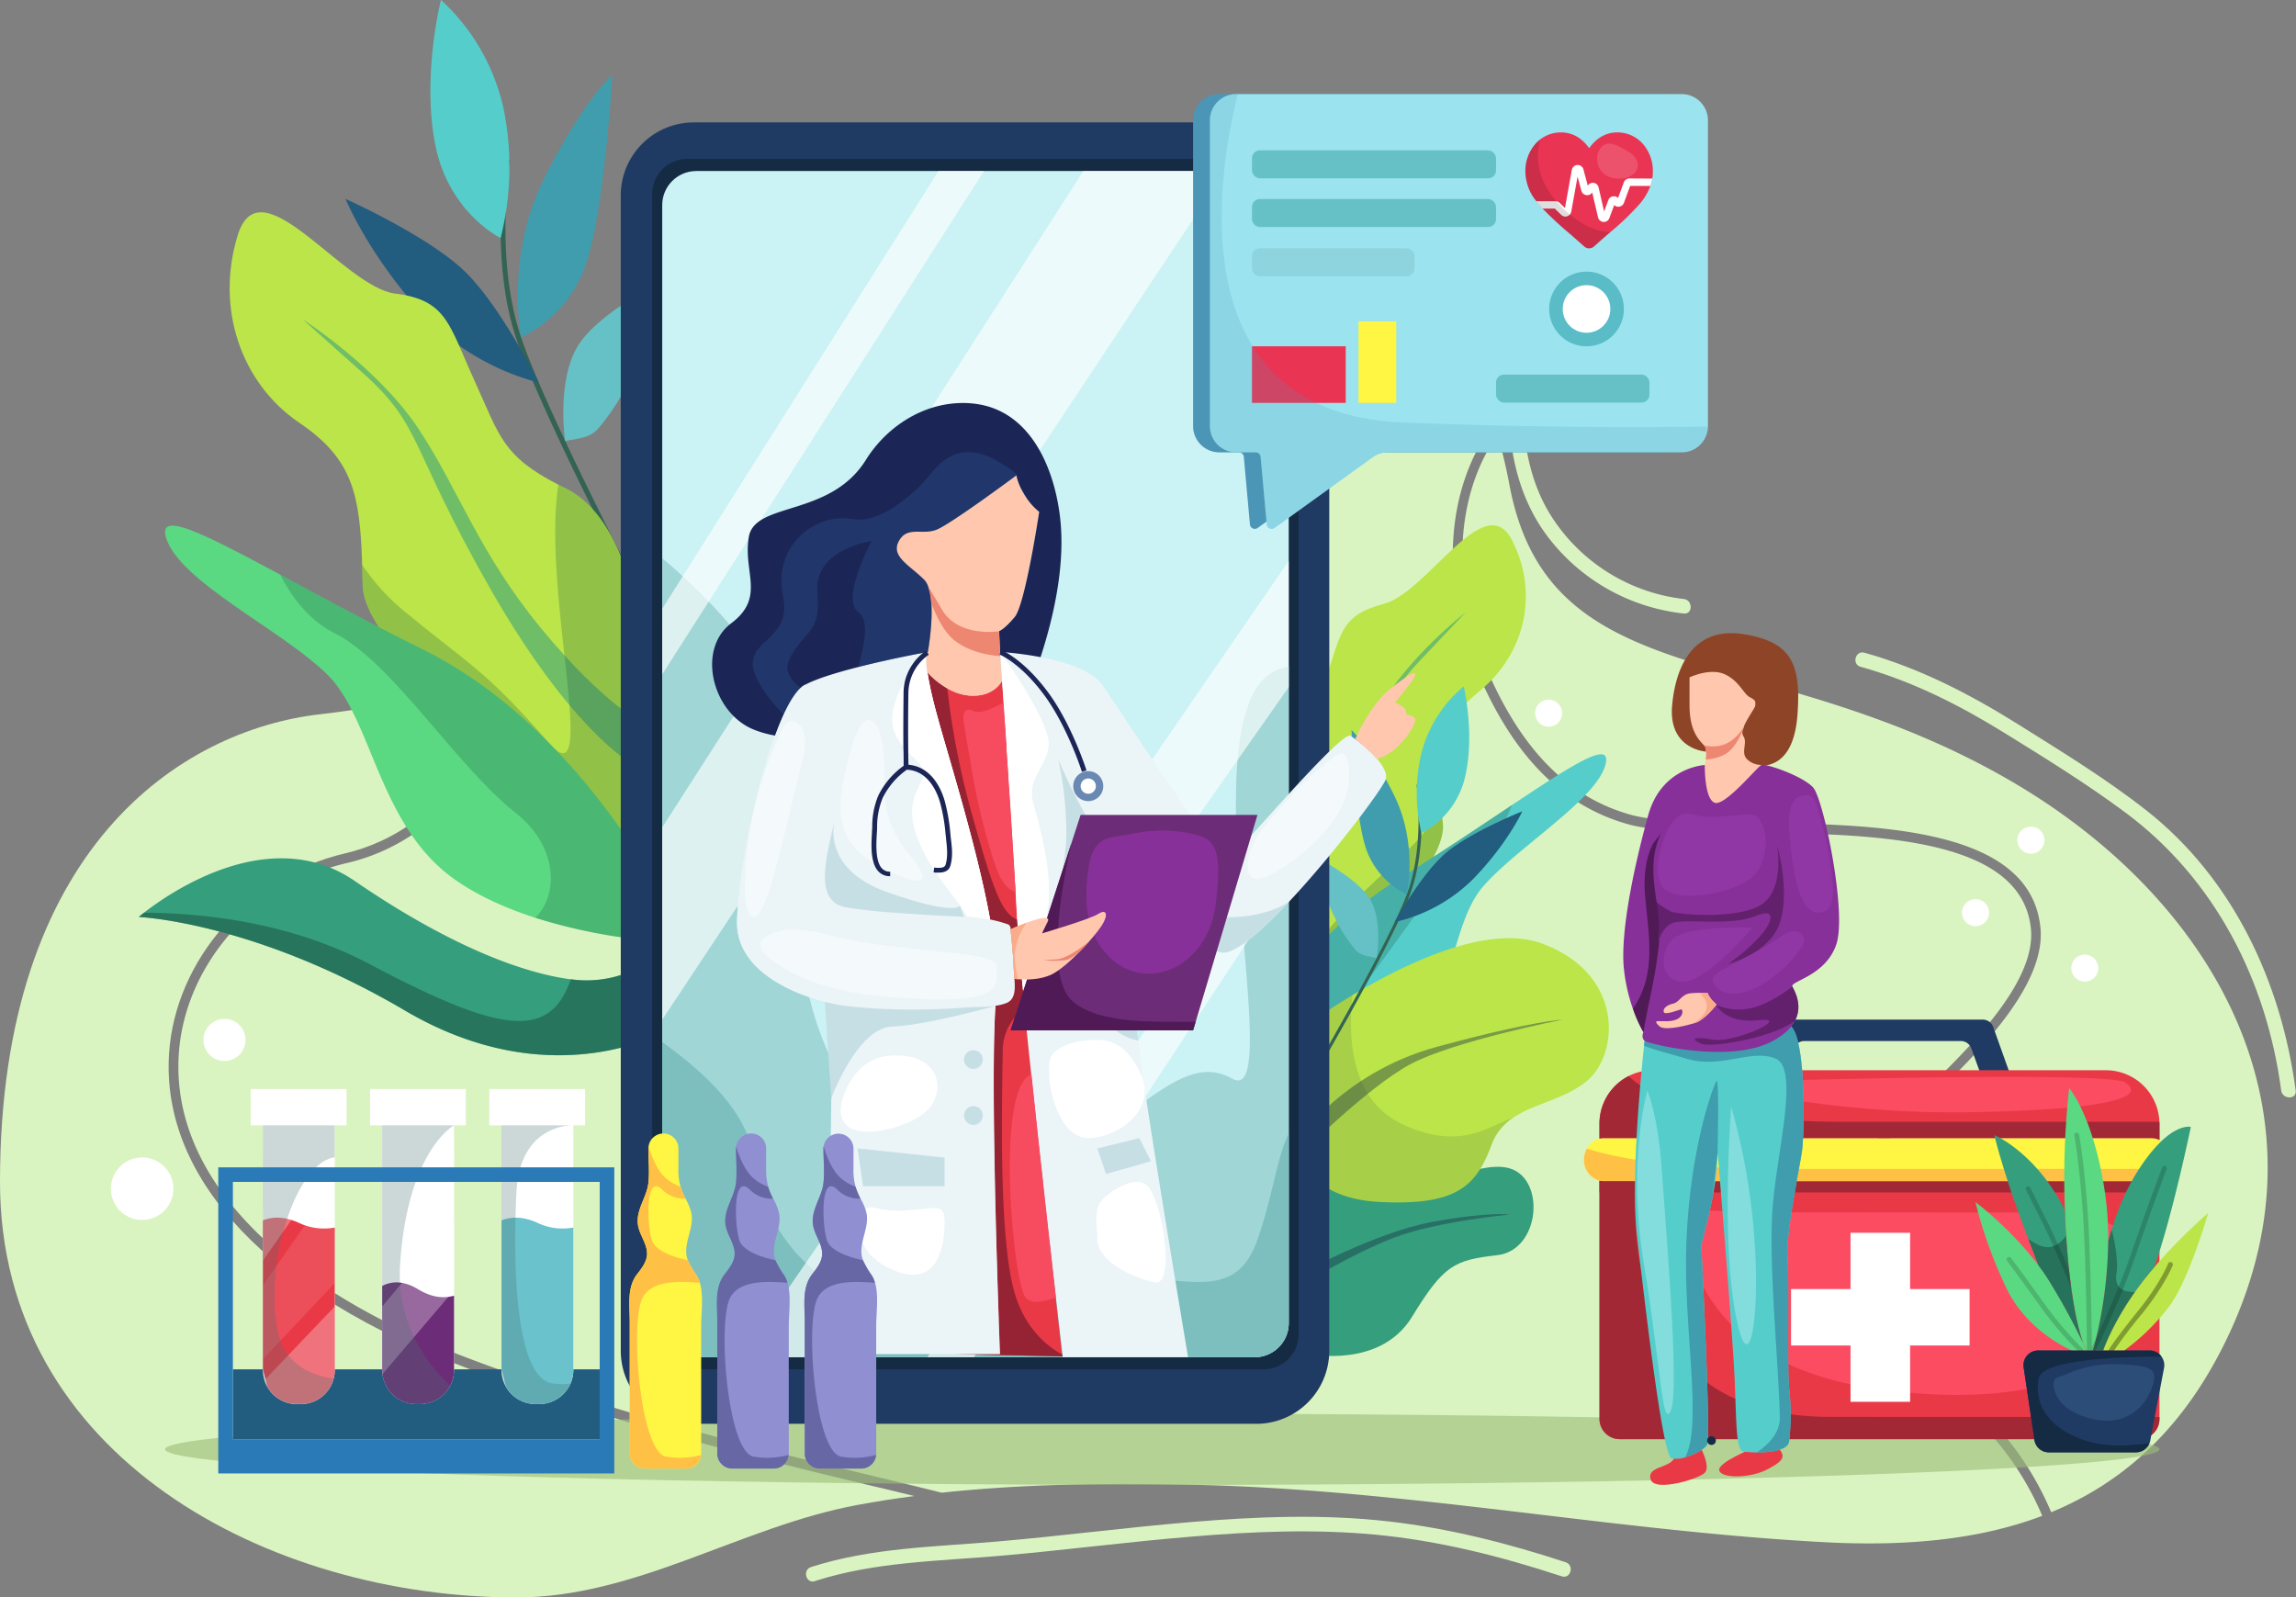 <?xml version="1.0"?>
<svg xmlns="http://www.w3.org/2000/svg" id="Layer_1" data-name="Layer 1" viewBox="0 0 792.59 551.48" width="792.59" height="551.48" x="0" y="0"><rect x="0" y="0" width="792.59" height="551.48" fill="#808080" stroke="none"/><defs><style>.cls-1{fill:#daf4c1;}.cls-2{fill:#9cbc79;opacity:0.62;}.cls-3{fill:#bbe548;}.cls-4,.cls-7{fill:#359e7d;}.cls-4{opacity:0.56;}.cls-15,.cls-5{fill:#1e5945;}.cls-5{opacity:0.26;}.cls-6{fill:#55cecb;}.cls-23,.cls-8,.cls-9{fill:#152b44;}.cls-8{opacity:0.4;}.cls-9{opacity:0.12;}.cls-10{fill:#336353;}.cls-11{fill:#409dad;}.cls-12{fill:#225c7f;}.cls-13{fill:#66c1c6;}.cls-14{fill:#5bd882;}.cls-15{opacity:0.58;}.cls-16{fill:#ea3946;}.cls-17{fill:#a32836;}.cls-18{fill:#203b63;}.cls-19{fill:#fff543;}.cls-20{fill:#fc4c62;}.cls-21,.cls-35,.cls-43,.cls-44,.cls-62{fill:#fff;}.cls-22{fill:#ffc145;}.cls-24{fill:#cbf2f4;}.cls-25{fill:#a1d6d6;}.cls-26{fill:#7cbfbe;}.cls-27,.cls-49{opacity:0.65;}.cls-28{fill:#ebf4f7;}.cls-29{fill:#c6dfe5;}.cls-30{fill:#962333;}.cls-31{fill:#ffc7ae;}.cls-32{fill:#1b2656;}.cls-33,.cls-34{fill:#2e5793;}.cls-33{opacity:0.68;}.cls-34{opacity:0.36;}.cls-35{opacity:0.46;}.cls-36{fill:#6c2c77;}.cls-37,.cls-49{fill:#501a57;}.cls-38{fill:#873099;}.cls-39{fill:#f9ac8a;}.cls-40{fill:#ed8772;}.cls-41{fill:#f74b60;}.cls-42{fill:#69c2cc;}.cls-43{opacity:0.29;}.cls-44{opacity:0.11;}.cls-45,.cls-55{opacity:0.28;}.cls-46{fill:#497070;}.cls-47{fill:#297ab7;}.cls-48{fill:#8e4426;}.cls-50{fill:#9037a5;}.cls-51{opacity:0.33;}.cls-52{fill:#defcff;}.cls-53{opacity:0.32;}.cls-54{opacity:0.49;}.cls-56{fill:#2b4d77;}.cls-57,.cls-64{fill:#4b96b7;}.cls-58{fill:#9ae3ef;}.cls-59{fill:#ea3453;}.cls-60{fill:#81c5cc;opacity:0.48;}.cls-61{opacity:0.13;}.cls-62{opacity:0.15;}.cls-63{fill:#59bcc6;}.cls-64{opacity:0.18;}.cls-65{fill:#8f8fd1;}.cls-66{fill:#6767a5;}</style></defs><title>New</title><path class="cls-1" d="M327.43,167.47c-31.6,7.36-56,35.12-58,66-2.73,41.83,34.12,80.25,101.1,105.39,51,19.15,98.66,30.62,137,39.83,8.82,2.12,17.24,4.14,25.23,6.15,29.1-3.14,58.6-3.35,87.75-2.71,72.92,1.62,144.43,15.94,217.08,19.8,27.59,1.46,53-.71,75.11-9.11a102.76,102.76,0,0,0-11.31-20.1c-6.56-9.12-15.19-17.22-23.54-25-11.06-10.38-22.49-21.1-29.47-34.5-9.69-18.58-5.55-37.38,12.3-55.88,2.41-2.49,5.4-5.36,8.87-8.69,16.38-15.7,41.13-39.44,39.24-58.48-3.2-32.11-55.51-32.72-97.55-33.21-17.41-.21-32.46-.38-41.38-2.86-22.5-6.24-39.46-23.23-51.82-51.94-13.64-31.64-11.17-64.72,5.46-86.57-18-57.2-56.87-78.6-56.87-78.6S496.85-28.52,449.72,33.62c-20.22,26.66-38.4,44.6-56.37,56.85C384.4,120.46,365.68,158.56,327.43,167.47Z" transform="translate(-207.71 130.48)"/><path class="cls-1" d="M506.7,382c-38.38-9.24-86.15-20.73-137.35-40-68.47-25.7-106.11-65.35-103.28-108.76,2.11-32.33,27.59-61.39,60.6-69.07,35.16-8.2,53.22-42.35,62.32-70.86-22.44,14.19-44.79,19.84-70.63,22.77-48.18,5.47-110.65,46.2-110.65,161.43C207.71,372.66,300.84,421,386,421c41.44,0,77.62-24.51,117.68-31.93,6.51-1.21,13.06-2.22,19.63-3.08Q515.25,384,506.7,382Z" transform="translate(-207.71 130.48)"/><path class="cls-1" d="M900.36,138.27C815.92,90,742.5,110.17,728.77,36.88c-1.14-6.09-2.53-11.82-4.11-17.28-14.57,20.89-16.32,51.66-3.59,81.21,11.94,27.71,28.18,44.08,49.64,50,8.5,2.36,23.34,2.53,40.52,2.73,43.38.51,97.35,1.15,100.85,36.25,2.06,20.67-23.4,45.08-40.26,61.24-3.44,3.3-6.41,6.15-8.77,8.6-17,17.58-20.81,34.59-11.74,52,6.72,12.89,17.94,23.42,28.79,33.59,8.46,7.94,17.22,16.15,24,25.54a106.07,106.07,0,0,1,11.7,20.82c24.21-10,44.4-27.73,59.15-56.9C1015.38,254.75,972.32,179.43,900.36,138.27Z" transform="translate(-207.71 130.48)"/><path class="cls-1" d="M729.38-11.56c-2.13,22.82-1.87,46.92,12.41,66.08a68.1,68.1,0,0,0,47.14,26.79c3.22.37,3.19-4.68,0-5A62.79,62.79,0,0,1,743.4,48c-11.36-17.73-10.86-39.38-9-59.56.31-3.23-4.74-3.21-5,0Z" transform="translate(-207.71 130.48)"/><path class="cls-1" d="M850,99.71c17.68,4.94,33.85,13.06,49.41,22.68,14.21,8.78,28.6,17.68,42,27.64,30.94,23,48.75,58.08,53.78,95.95.42,3.17,5.46,3.21,5,0-4.95-37.29-21.58-73.08-51.5-96.66-14-11-29.33-20.35-44.37-29.78-16.69-10.45-34-19.37-53-24.69-3.13-.88-4.46,4-1.34,4.86Z" transform="translate(-207.71 130.48)"/><ellipse class="cls-2" cx="401.22" cy="500.34" rx="344.24" ry="12.29"/><path class="cls-3" d="M630.92,240.71s77.54-64.67,74.87-87c-.22-1.92-.44-3.76-.63-5.52-2-18.67-1.15-28.31,13.27-40.06C734.2,95.23,739.07,74.34,729.66,56S700.46,74.08,685.38,78s-14.66,10.36-20.21,26.43c-5.33,15.44-5.33,20.85-20.87,30.8l-2,1.24c-17.53,10.76-16.64,41.35-16.64,41.35Z" transform="translate(-207.71 130.48)"/><path class="cls-4" d="M633.37,211.56s16.49-11.21,35.13-52.25,13.67-45.14,29.4-61.76l15.73-16.63s-20.22,15.73-30,33.49-13.18,35.26-29,58.13-27,29.64-27,29.64Z" transform="translate(-207.71 130.48)"/><path class="cls-5" d="M630.92,240.71s77.54-64.67,74.87-87c-.22-1.92-.44-3.76-.63-5.52a59.73,59.73,0,0,1-10.85,14.16c-17.16,16.83-21.52,18.63-37.61,40.6-13,17.84-3.47-40.56-12.4-67.72l-2,1.24c-17.53,10.76-16.64,41.35-16.64,41.35Z" transform="translate(-207.71 130.48)"/><path class="cls-6" d="M627,252.79l6.59,6.66a179.66,179.66,0,0,0,33.66-10.94c8-3.57,16-8.07,22.53-13.62,20.37-17.41,18.12-45.66,29.87-59.28s39.68-30.3,42.36-42.47c1.78-8.06-10.68-.14-32.26,14.23-11,7.33-24.35,16.32-39.4,25.72C645.75,200.94,627,252.79,627,252.79Z" transform="translate(-207.71 130.48)"/><path class="cls-5" d="M627,252.79l6.59,6.66a179.66,179.66,0,0,0,33.66-10.94c-8.25-5.51-8.87-18.3,1.71-28.26C685,205.08,700,175,715.82,165.1c7.25-4.54,11.47-11.52,13.9-17.73-11,7.33-24.35,16.32-39.4,25.72C645.75,200.94,627,252.79,627,252.79Z" transform="translate(-207.71 130.48)"/><path class="cls-7" d="M660.08,337s24.15,5,35.08-12.89,14.56-19.57,29.41-21.27,16.81-26.35,4.2-30-34.91,13.73-48.55,0-27.64,10.8-27.64,10.8Z" transform="translate(-207.71 130.48)"/><path class="cls-3" d="M755.67,242.56c-7.67,6.51-18.22,7.77-25.67,12.88a18.84,18.84,0,0,0-7.4,9.29c-5.31,14.29-12,21-38.34,19.75s-31.68-18.35-31.68-32.91,7.51-29,7.51-29,5.77-4.25,14.53-9.5C692,202.63,721,188.27,740,195.26,768.51,205.77,766.59,233.29,755.67,242.56Z" transform="translate(-207.71 130.48)"/><path class="cls-8" d="M656,309.55s26.28-14.56,46.17-18.2,26.61-2.52,26.61-2.52-24.93,2.33-39.64,7.89-32.38,16.56-32.38,16.56Z" transform="translate(-207.71 130.48)"/><path class="cls-8" d="M654.41,264.73s15.81-24.68,49.15-33.77S747,221.54,747,221.54s-37.93,7.48-52.72,15.53S656,268.62,656,268.62Z" transform="translate(-207.71 130.48)"/><path class="cls-9" d="M730,255.44a18.84,18.84,0,0,0-7.4,9.29c-5.31,14.29-12,21-38.34,19.75s-31.68-18.35-31.68-32.91,7.51-29,7.51-29,5.77-4.25,14.53-9.5c-1.85,16.66.1,36.91,17.76,44.85C712.27,266.82,721.58,258.21,730,255.44Z" transform="translate(-207.71 130.48)"/><path class="cls-10" d="M432.89,84.63a.83.83,0,0,1-.74-.45c-.39-.72-38.46-72.78-46.8-99.53S382-74.65,382-75a.85.85,0,0,1,1-.7.85.85,0,0,1,.7,1c-.05.32-5,32.38,3.3,58.86s46.29,98.52,46.67,99.25a.83.83,0,0,1-.35,1.13A.78.78,0,0,1,432.89,84.63Z" transform="translate(-207.71 130.48)"/><path class="cls-6" d="M380.53-48.32a100.56,100.56,0,0,0,.93-45,71.94,71.94,0,0,0-21.53-37.19s-6.62,26.06-2,49.8S380.53-48.32,380.53-48.32Z" transform="translate(-207.71 130.48)"/><path class="cls-11" d="M387.56-14s-5.46-28,8-54.91,23.53-35.71,23.53-35.71-2.94,51-10.08,67.93A43.42,43.42,0,0,1,387.56-14Z" transform="translate(-207.71 130.48)"/><path class="cls-12" d="M393.65,1.59A85.05,85.05,0,0,1,352-23.81c-17.85-20.31-25-38-25-38S355.62-49,368.23-36.7,393.65,1.59,393.65,1.59Z" transform="translate(-207.71 130.48)"/><path class="cls-13" d="M402.77,21.78s-3-20.52,4.34-32.71,32.27-24.16,32.27-24.16c-6.46,17.7-12.67,38-25.1,52.47C411.26,20.91,407,20.88,402.77,21.78Z" transform="translate(-207.71 130.48)"/><path class="cls-10" d="M662.48,238.74a.52.52,0,0,0,.48-.27c.26-.44,26-44.53,31.8-61s3.11-36.73,3.08-36.93a.54.54,0,0,0-.61-.45.53.53,0,0,0-.47.59c0,.2,2.71,20.16-3,36.46S662.27,237.52,662,238a.52.52,0,0,0,.21.71A.48.48,0,0,0,662.48,238.74Z" transform="translate(-207.71 130.48)"/><path class="cls-6" d="M698.38,157.11a60,60,0,0,1,.08-27.91A44.5,44.5,0,0,1,713,106.47s3.89,16.27.54,30.92A28.94,28.94,0,0,1,698.38,157.11Z" transform="translate(-207.71 130.48)"/><path class="cls-11" d="M693.32,178.28s4-17.29-4.34-34.18-14.7-22.53-14.7-22.53,1.13,31.67,5.5,42.29A27.66,27.66,0,0,0,693.32,178.28Z" transform="translate(-207.71 130.48)"/><path class="cls-12" d="M689.13,187.85a55.78,55.78,0,0,0,27.33-15.09c11.86-12.32,16.75-23.15,16.75-23.15s-18.69,7.45-27,14.9S689.13,187.85,689.13,187.85Z" transform="translate(-207.71 130.48)"/><path class="cls-13" d="M682.93,200.23s2.25-12.68-2.32-20.35-20.53-15.5-20.53-15.5c3.92,11.08,7.63,23.74,15.46,32.94C677.44,199.56,680.2,199.61,682.93,200.23Z" transform="translate(-207.71 130.48)"/><path class="cls-3" d="M432.89,169.82s-99.41-69-100-98.15c-.05-2.5-.1-4.91-.17-7.19-.72-24.31-3.24-36.53-21.68-49C290.91,1.83,282-24.09,289.78-49.3s36.43,17.92,54.36,20.17,18.49,10.64,27.45,30.25c8.61,18.85,9.48,25.79,28.93,35.76L403,38.1c21.85,10.64,25.77,50,25.77,50Z" transform="translate(-207.71 130.48)"/><path class="cls-4" d="M425.38,132.86s-20.73-11.4-48.75-60.68-23-55.44-43.7-73.93L312.2-20.24S338-3.71,352,17.3s20.81,42.87,42.66,69.34,35.79,33.15,35.79,33.15Z" transform="translate(-207.71 130.48)"/><path class="cls-5" d="M432.89,169.82s-99.41-69-100-98.15c-.05-2.5-.1-4.91-.17-7.19a74.29,74.29,0,0,0,14.74,16.2c22.41,18.49,27.7,20,49.71,45.3,17.85,20.52-2.56-52.66,3.31-89.1L403,38.1c21.85,10.64,25.77,50,25.77,50Z" transform="translate(-207.71 130.48)"/><path class="cls-7" d="M439.38,224.56s-39.77,24.49-91.88-6.18-91.89-32.29-91.89-32.29.62-.54,1.8-1.47c8.22-6.43,43.26-31.21,72.71-11,33.08,22.68,58.3,31.87,74.7,34l.81.1a38.63,38.63,0,0,0,27.26-7.06Z" transform="translate(-207.71 130.48)"/><path class="cls-14" d="M439.38,184.59l-6.49,9.73a187.54,187.54,0,0,1-40.39-7.95c-9.73-3.14-19.7-7.46-28.05-13.41-26.19-18.66-28.16-55.3-43.84-70.65s-50.43-31.72-55.47-46.84c-3.34-10,12.24-2.1,39.32,12.44,13.8,7.41,30.57,16.54,49.36,25.88C409.46,121.47,439.38,184.59,439.38,184.59Z" transform="translate(-207.71 130.48)"/><path class="cls-5" d="M439.38,184.59l-6.49,9.73a187.54,187.54,0,0,1-40.39-7.95c8.57-8.55,7.23-25.08-6.52-36C365.07,133.86,343,98,323.27,88.14c-9-4.52-15-12.7-18.81-20.23,13.8,7.41,30.57,16.54,49.36,25.88C409.46,121.47,439.38,184.59,439.38,184.59Z" transform="translate(-207.71 130.48)"/><path class="cls-15" d="M439.38,224.56s-39.77,24.49-91.88-6.18-91.89-32.29-91.89-32.29.62-.54,1.8-1.47c20.34.09,50.48,3.21,78,17.8,45.6,24.13,62.09,26.06,69.37,5.15l.81.1a38.63,38.63,0,0,0,27.26-7.06Z" transform="translate(-207.71 130.48)"/><path class="cls-16" d="M953.17,276.63v82.44a7,7,0,0,1-6.73,7.28H766.59a7,7,0,0,1-6.72-7.28v-82a7,7,0,0,0,1.53.18h189A6.32,6.32,0,0,0,953.17,276.63Z" transform="translate(-207.71 130.48)"/><rect class="cls-17" x="552.16" y="400.32" width="193.3" height="11.34"/><path class="cls-18" d="M902,241.5l-6.22-17.43a3.85,3.85,0,0,0-3.63-2.56H825.69a3.85,3.85,0,0,0-3.28,1.84L812,240.28a3.85,3.85,0,0,0,2.71,5.82h0a3.85,3.85,0,0,0,3.81-1.72l8.83-13.71a3.85,3.85,0,0,1,3.24-1.76h54a3.86,3.86,0,0,1,3.62,2.53l4.6,12.66a3.84,3.84,0,0,0,3.61,2.54h1.93A3.85,3.85,0,0,0,902,241.5Z" transform="translate(-207.71 130.48)"/><path class="cls-19" d="M957.24,269.84h0a8.07,8.07,0,0,1-.66,3.2,7.29,7.29,0,0,1-3.41,3.58,6.32,6.32,0,0,1-2.79.65h-189a7,7,0,0,1-1.53-.18,7.36,7.36,0,0,1-5.33-7.25h0a7.66,7.66,0,0,1,1-3.79,6.86,6.86,0,0,1,4.35-3.46,6.47,6.47,0,0,1,1.53-.18h189a6.32,6.32,0,0,1,2.79.65A7.48,7.48,0,0,1,957.24,269.84Z" transform="translate(-207.71 130.48)"/><path class="cls-16" d="M953.17,257.46v5.6a6.32,6.32,0,0,0-2.79-.65h-189a6.47,6.47,0,0,0-1.53.18v-5.13A18.45,18.45,0,0,1,769.94,241a18.21,18.21,0,0,1,8.42-2H934.68a18.48,18.48,0,0,1,18.47,17.83C953.17,257,953.17,257.25,953.17,257.46Z" transform="translate(-207.71 130.48)"/><path class="cls-17" d="M953.17,257.46v5.6a6.32,6.32,0,0,0-2.79-.65h-189a6.47,6.47,0,0,0-1.53.18v-5.13A18.45,18.45,0,0,1,769.94,241c8.62,8.37,29.41,15.8,76.07,15.8H953.15C953.17,257,953.17,257.25,953.17,257.46Z" transform="translate(-207.71 130.48)"/><path class="cls-20" d="M798.94,243.15c.43.84,39.09,11.35,90.78,10.3s58-6.12,51.47-10.3S798.94,243.15,798.94,243.15Z" transform="translate(-207.71 130.48)"/><path class="cls-17" d="M953.17,358.7v.37a7,7,0,0,1-6.73,7.28H766.59a7,7,0,0,1-6.72-7.28v-82a7,7,0,0,0,1.53.18h11.11c-1.92,31.89,5.07,81.42,67.2,81.42Z" transform="translate(-207.71 130.48)"/><path class="cls-20" d="M791.23,289a3.74,3.74,0,0,0-.91,1c-2.22,3.65,1,13,2.26,16.6,4,11.44,12.22,21.31,22.21,28.05,15.05,10.16,33.48,14,51.56,15.62,22,2,45,.7,64.88-8.92,10.44-5.06,16.53-14.26,17-26.05.28-6.53-.12-13.72-4.55-18.52-2.81-3.05-6.84-4.64-10.84-5.73-10.51-2.87-21.55-2.9-32.44-2.92l-92.26-.09C804.19,288.08,794.81,286.28,791.23,289Z" transform="translate(-207.71 130.48)"/><polygon class="cls-21" points="679.91 445.02 659.38 445.02 659.38 425.59 638.81 425.59 638.81 445.02 618.28 445.02 618.28 464.5 638.81 464.5 638.81 483.94 659.38 483.94 659.38 464.5 679.91 464.5 679.91 445.02"/><path class="cls-22" d="M956.58,273.05a7.29,7.29,0,0,1-3.41,3.58,6.32,6.32,0,0,1-2.79.65h-189a7,7,0,0,1-1.53-.18,7.36,7.36,0,0,1-5.33-7.25h0a7.66,7.66,0,0,1,1-3.79c12.45,4,33.33,7,68,7Z" transform="translate(-207.71 130.48)"/><path class="cls-18" d="M666.58-63V335.85a25.2,25.2,0,0,1-25.21,25.21H447.23A25.2,25.2,0,0,1,422,335.85V-63a25.22,25.22,0,0,1,25.21-25.22H641.37A25.22,25.22,0,0,1,666.58-63Z" transform="translate(-207.71 130.48)"/><path class="cls-23" d="M656-63.63V330.25a12.06,12.06,0,0,1-12.13,12H445a12.07,12.07,0,0,1-12.14-12V-63.63a12.07,12.07,0,0,1,12.14-12H643.86A12.06,12.06,0,0,1,656-63.63Z" transform="translate(-207.71 130.48)"/><rect class="cls-24" x="228.6" y="59.04" width="216.28" height="409.49" rx="11.77"/><path class="cls-25" d="M652.58,99.67V326.29a11.76,11.76,0,0,1-11.77,11.76H448.07a11.76,11.76,0,0,1-11.77-11.76V62.21c27.08,22.92,56.35,57.9,49.39,98.36C473.28,232.8,519.51,286.11,558,274.82s55.34-44.06,75-32.95S616.16,115.39,648.09,101A17.39,17.39,0,0,1,652.58,99.67Z" transform="translate(-207.71 130.48)"/><path class="cls-26" d="M652.58,260.89v65.4a11.76,11.76,0,0,1-11.77,11.76H448.07a11.76,11.76,0,0,1-11.77-11.76v-97c14.66,10.42,29.49,24.42,31.3,39.35,3.72,30.57,32.14,64.74,84.6,47.38s78.8,11.72,89.59-18.52C646.9,283.17,648.65,268.47,652.58,260.89Z" transform="translate(-207.71 130.48)"/><g class="cls-27"><polygon class="cls-21" points="339.67 59.04 228.6 232.79 228.6 210.18 323.97 59.04 339.67 59.04"/><polygon class="cls-21" points="422.9 59.04 228.6 352.01 228.6 285.65 373.98 59.04 422.9 59.04"/><polygon class="cls-21" points="444.87 193.64 444.87 237.19 282.65 468.53 255.79 468.53 444.87 193.64"/><polygon class="cls-21" points="320.14 468.53 444.87 281.44 444.87 303.35 336.21 468.53 320.14 468.53"/></g><path class="cls-28" d="M686.11,138.47c-.75,2.84-17.85,25.8-33.53,42.47-9.78,10.42-19,18.38-23.4,17.4-11.16-2.49-37.6-27.15-38.42-27.92.1.66,7.09,38.54,9.9,58.39.32,2.31.59,4.36.79,6.09,1.9,16.81,16.39,103.15,16.39,103.15H574.55s0-.11,0-.33c-.65-5.77-9.66-84.15-13.66-126.3-.94-9.79-1.6-17.62-1.83-22.14-.07-1.18-.14-2.47-.21-3.85,0-.69-.06-1.39-.11-2.13-.1-1.84-.22-3.8-.34-5.87-.07-1.24-.15-2.52-.24-3.83a4.36,4.36,0,0,0,0-.51c-.12-2-.25-4.15-.39-6.33-.1-1.55-.2-3.15-.3-4.76-.1-1.78-.22-3.61-.33-5.45-.1-1.49-.21-3-.29-4.52s-.2-3-.3-4.55c-.14-2-.27-4.07-.41-6.1,0-.51-.06-1-.1-1.52,0-.69-.08-1.38-.13-2.05l-.15-2.47c-.17-2.54-.34-5-.51-7.46,0-.25,0-.49,0-.72V127c-.13-1.81-.25-3.58-.37-5.29,0-.2,0-.42,0-.62-.07-.91-.12-1.8-.19-2.68-.23-3.52-.45-6.8-.65-9.74,0-.69-.08-1.35-.14-2s-.08-1.34-.13-2v0c-.3-4.37-.52-7.57-.62-9.08,0-.62-.07-1-.07-1s.81,0,2.2.17a117.25,117.25,0,0,1,11.8,1.63c8.19,1.58,17.58,4.45,21.22,9.65,7,10,40.62,62.34,43.43,60.37s39-44.74,42.15-42.86a19.14,19.14,0,0,1,1.79,1.23h0a47.34,47.34,0,0,1,7.5,6.79C685.17,134,686.63,136.55,686.11,138.47Z" transform="translate(-207.71 130.48)"/><path class="cls-29" d="M652.58,180.94c-9.78,10.42-19,18.38-23.4,17.4-11.16-2.49-37.6-27.15-38.42-27.92.1.66,7.09,38.54,9.9,58.39-1.06-.26-2-.57-3-.9-12.06-4.36-29.84-32.29-29.84-32.29s8.35-24.36,8-39.39a121,121,0,0,0-2.79-24.59c.65,1.6,11.28,27.52,26.1,42C614.47,188.54,639.4,189.06,652.58,180.94Z" transform="translate(-207.71 130.48)"/><path class="cls-16" d="M537.15,337h15.77s-3.5-90.92-1.55-120.28c.06-1,.12-1.9.21-2.74,0-.25,0-.49.06-.72.69-6.73-.27-15.94-2.11-26.16-4.14-22.92-12.75-50.89-17.35-67.06-.89-3.2-1.65-5.92-2.17-8.07-1.11-4.49-1.76-7.82-2.13-10.29v-.08a28.15,28.15,0,0,0,6.84,5.56,18.43,18.43,0,0,0,7.9,2.5c8.4.53,11-5.14,11-5.14l0,.09v0c0,.64.08,1.29.13,2s.09,1.3.14,2c.08,1.16.17,2.35.25,3.61.12,1.93.25,4,.4,6.13.07.88.12,1.77.19,2.68.12,1.9.25,3.88.4,5.91v.21c0,.23,0,.47,0,.72.17,2.44.34,4.92.51,7.46l.15,2.47c0,.67.1,1.36.13,2.05,0,.51.07,1,.1,1.52.14,2,.27,4.06.41,6.1.1,1.53.2,3,.3,4.55s.19,3,.29,4.52c.11,1.84.23,3.67.33,5.45.1,1.61.2,3.21.3,4.76.14,2.18.27,4.3.39,6.33a4.36,4.36,0,0,1,0,.51c.09,1.31.17,2.59.24,3.83.12,2.07.24,4,.34,5.87,0,.74.08,1.44.11,2.13s.05,1.08.09,1.6c0,.79.08,1.54.12,2.25.23,4.52.89,12.35,1.83,22.14.18,1.91.37,3.9.57,6,.69,7,1.5,14.84,2.34,23,2.8,26.83,6.23,57.42,8.45,77.1,1.13,10,1.95,17.21,2.24,19.67,0,.23,0,.44.06.59Z" transform="translate(-207.71 130.48)"/><path class="cls-30" d="M537.15,337h15.77s-3.5-90.92-1.55-120.28c.06-1,.12-1.9.21-2.74,0-.25,0-.49.06-.72.69-6.73-.27-15.94-2.11-26.16-4.14-22.92-12.75-50.89-17.35-67.06-.89-3.2-1.65-5.92-2.17-8.07-1.11-4.49-1.76-7.82-2.13-10.29v-.08a28.15,28.15,0,0,0,6.84,5.56,274.08,274.08,0,0,0,8.6,43.69c7.47,26.84,10.32,34,15.57,36.17,0,.79.08,1.54.12,2.25.23,4.52.89,12.35,1.83,22.14.18,1.91.37,3.9.57,6-4,3.21-7.46,8-7.55,14.71-.18,15.85-1.59,64.59,4.15,83.92,3.65,12.27,11.32,18.34,16.43,21.13,0,.23,0,.44.06.59Z" transform="translate(-207.71 130.48)"/><path class="cls-28" d="M493.45,337l1.68-121s-33.61-6.3-33-28.58c.42-15.14,6.11-44.76,13.13-63.94C478.51,114.65,482,108,485.45,106c.09,0,.15-.1.24-.14,9.28-4.82,33.58-9.65,40.67-11,.63-.1,1.11-.2,1.45-.27h0l.13,0,.19,0a.64.64,0,0,0-.21.22s0,0,0,0a2.27,2.27,0,0,0-.34,1c0,.09,0,.19-.05.3a23.57,23.57,0,0,0,.34,5.47v.08c.37,2.47,1,5.8,2.13,10.29.52,2.15,1.28,4.87,2.17,8.07.13.5.29,1,.44,1.53,4.69,16.37,12.91,43.31,16.91,65.53,1.84,10.22,2.8,19.43,2.11,26.16,0,.23,0,.47-.06.72-.09.84-.15,1.75-.21,2.74-2,29.36,1.55,120.28,1.55,120.28Z" transform="translate(-207.71 130.48)"/><path class="cls-21" d="M551.64,213.27c0,.23,0,.47-.06.72-3.5-23.75-13.16-31.94-20.88-43.28l-.1-.15c-.17-.26-.34-.51-.49-.76-1.07-1.6-2.08-3.28-3-5.08-9.23-17.34-1.65-22.64-.64-27.53a4.17,4.17,0,0,0,.08-.49,3.25,3.25,0,0,0-.28-1.66c-.74-1.78-2.82-3.6-5-5.8-.57-.59-1.14-1.23-1.7-1.9-2.52-3-4.57-6.76-3.71-11.92a31.74,31.74,0,0,1,4.33-11.06,47.1,47.1,0,0,1,7.74-9.53,2.27,2.27,0,0,0-.34,1c0,.09,0,.19-.05.3a23.57,23.57,0,0,0,.34,5.47v.08c.37,2.47,1,5.8,2.13,10.29.52,2.15,1.28,4.87,2.17,8.07,4.6,16.17,13.21,44.14,17.35,67.06C551.37,197.33,552.33,206.54,551.64,213.27Z" transform="translate(-207.71 130.48)"/><path class="cls-21" d="M569.7,181.25c-.59,8.6-5.6,22.13-8.86,30.17-.94-9.79-1.6-17.62-1.83-22.14-.07-1.18-.14-2.47-.21-3.85,0-.69-.06-1.39-.11-2.13-.1-1.84-.22-3.8-.34-5.87-.07-1.24-.15-2.52-.24-3.83a4.36,4.36,0,0,0,0-.51c-.12-2-.25-4.15-.39-6.33-.1-1.55-.2-3.15-.3-4.76-.1-1.78-.22-3.61-.33-5.45-.1-1.49-.21-3-.29-4.52s-.2-3-.3-4.55c-.14-2-.27-4.07-.41-6.1,0-.51-.06-1-.1-1.52,0-.69-.08-1.38-.13-2.05l-.15-2.47c-.17-2.54-.34-5-.51-7.46,0-.25,0-.49,0-.72a.75.75,0,0,1,0-.21c-.15-2-.28-4-.4-5.91-.07-.91-.12-1.8-.19-2.68-.23-3.52-.45-6.8-.65-9.74,0-.69-.08-1.35-.14-2s-.08-1.34-.13-2v0c-.3-4.37-.52-7.57-.62-9.08,0-.62-.07-1-.07-1a0,0,0,0,0,0,0c.08.12.44.61,1,1.4,3.75,5.36,16.67,24.46,15.72,31.18-1.11,7.83-7.57,11.19-5.32,19.6S570.59,168.37,569.7,181.25Z" transform="translate(-207.71 130.48)"/><polygon class="cls-29" points="296.04 396.47 297.93 409.5 326.06 409.5 326.06 399.63 296.04 396.47"/><polygon class="cls-29" points="378.82 396.47 381.8 405.3 397.31 400.88 393.32 392.9 378.82 396.47"/><path class="cls-31" d="M696.28,118.21c-.13,1.55-4.87,10.79-13.26,13.35a47.34,47.34,0,0,0-7.5-6.79v0s5.06-12.13,12.63-17.88,8.13-5.46,8.13-4.34-7,9.53-7,9.53,3.23,1.11,3.65,2.66l.42,1.54S696.42,116.53,696.28,118.21Z" transform="translate(-207.71 130.48)"/><path class="cls-32" d="M582.77,135.48l-1.59.5c0-.15-5.1-16-13.32-26.93-6.06-8.07-11.53-11.7-13.93-13a4.13,4.13,0,0,1-.37-.2l-.57-.27-.37-.17.3-.79.3-.79a12.69,12.69,0,0,1,1.9,1c2.74,1.56,8.1,5.33,14.09,13.29C577.6,119.24,582.72,135.31,582.77,135.48Z" transform="translate(-207.71 130.48)"/><circle class="cls-33" cx="375.67" cy="271.39" r="5.18"/><circle class="cls-21" cx="375.67" cy="271.39" r="2.64"/><path class="cls-31" d="M566.44,46.22S561.64,78.16,558,82.5s-5.39,4.9-5.39,4.9l.3,7.18-.3.79.37.17c0,.13,0,.28,0,.44.1,1.64.32,4.65.59,8.64l0-.09s-2.57,5.67-11,5.14-14.74-8.06-14.74-8.06a23.57,23.57,0,0,1-.34-5.47,8.06,8.06,0,0,1,.82-.58l-.43-.73s0,0,0,0a.64.64,0,0,1,.21-.22l-.19,0c.25-1.41,1.71-10.07,1.21-17a19,19,0,0,0-1.24-6s0,0,0,0a6.19,6.19,0,0,0-1.16-1.81l-.1-.12c-5-5-11.63-8-8.69-13.31s8-2,13-3.92,27.6-18.77,27.6-18.77.25,2.65,2.79,6.72A21.72,21.72,0,0,0,566.44,46.22Z" transform="translate(-207.71 130.48)"/><path d="M528.15,94.6l-.19,0a1,1,0,0,1,0,.19h0a.64.64,0,0,1,.21-.22Zm-.22.22h0Z" transform="translate(-207.71 130.48)"/><path class="cls-32" d="M566.92,96.38a117.25,117.25,0,0,0-11.8-1.63c-1.39-.12-2.2-.17-2.2-.17l-.3-7.18s1.76-.55,5.39-4.9,8.43-36.28,8.43-36.28a21.72,21.72,0,0,1-5.06-5.88c-2.54-4.07-2.79-6.72-2.79-6.72S536,50.42,531,52.39,520.9,51,518,56.31s3.65,8.27,8.69,13.31c4.74,4.74,1.68,22.91,1.31,25l-.13,0h0c-.34.07-.82.17-1.45.27-4,.74-13.36,2.59-22.45,4.91-7.16,1.83-14.14,3.93-18.22,6.06-.09,0-.15.09-.24.14a8.49,8.49,0,0,0-1.31,1c-1.95,1.78-3.93,5-5.85,9.11-1,2.2-2,4.69-3,7.36a36.31,36.31,0,0,1-7.24-2c-14.51-5.66-20-27.73-8-36.76s4-17.65,6.1-29.85,27.93-6.73,40.34-26.46C513.34,17.43,525.09,9.48,538,8.71a32.33,32.33,0,0,1,5.89.15c19,2.11,27.34,21.19,29.6,38C575.75,63.38,571.63,81.91,566.92,96.38Z" transform="translate(-207.71 130.48)"/><path class="cls-34" d="M518,56.31c-2.94,5.33,3.65,8.27,8.69,13.31,4.74,4.74,1.68,22.91,1.31,25l-.13,0h0c-.34.07-.82.17-1.45.27-4,.74-13.36,2.59-22.45,4.91,2.15-7.27,3.88-16.31.18-18.86-6.44-4.49,4.49-24.66,4.49-24.66s-19.88,2.8-18.78,17.36S486.44,86,480.56,96.36c-2.54,4.47-.07,8,3.58,10.64-1.95,1.78-3.93,5-5.85,9.11A46.1,46.1,0,0,1,470.21,106c-9.82-16.12,11.48-13.3,7.83-30.68s11.21-28.84,23.82-26.61c8.06,1.43,16.22-4.9,21.88-9.86,2.49-2.19,4.54-5.06,6.88-7.58a17,17,0,0,1,6.74-4.83c5.12-1.81,10.72-.28,15.14,2.57.84.54,6.32,3.62,6.09,4.58,0,0-22.56,16.8-27.6,18.77S520.9,51,518,56.31Z" transform="translate(-207.71 130.48)"/><path class="cls-28" d="M555,215.85a17,17,0,0,1-3.62.88l-.06,0c-3.16.45-6.63.37-9.5.55a243.32,243.32,0,0,1-32.29.37c-12.07-.84-14.39-1.68-14.39-1.68s-1-.19-2.64-.61c-7.91-2-30.86-9.53-30.34-28,.63-22.12,12.44-75.08,23.3-81.38,5.95,1.22,13.52,5.41,14.52,18.55.64,8.29-1.69,18.16-3.93,27.4l0,0s0,0,0,0h0a.06.06,0,0,1,0,0c-.05.2-.2.7-.34,1.46a.12.12,0,0,1,0,.07c-3.53,14.67-6.3,27.43,4.32,29.19,9.11,1.52,18.41,2,27.62,2.57,4.1.29,8.51.37,12.89.68a68.84,68.84,0,0,1,9,1.07,41.23,41.23,0,0,1,5.73,1.53,1.55,1.55,0,0,1,1.29,1.7c.51,4.87,1,9.77,1.16,14.67,0,.73.09,1.55.17,2.41C558.15,210.75,558.35,214.59,555,215.85Z" transform="translate(-207.71 130.48)"/><path class="cls-28" d="M496,152.07a.06.06,0,0,0,0,0c-.11.51-.23,1-.35,1.5C495.81,152.77,496,152.27,496,152.07Z" transform="translate(-207.71 130.48)"/><path class="cls-28" d="M496,152s0,0,0,0,0,0,0,0Z" transform="translate(-207.71 130.48)"/><path class="cls-29" d="M495.65,153.6c-.77,4.43-1,17,18.16,23.85,23.6,8.4,25.31,4.74,25.31,4.74l1.36,3.85c-4.38-.31-8.79-.39-12.89-.68-9.21-.62-18.51-1.05-27.62-2.57C489.35,181,492.12,168.27,495.65,153.6Z" transform="translate(-207.71 130.48)"/><path class="cls-29" d="M551.31,216.75c-1.4.4-23.92,6.72-35.65,7.17-12.12.47-21,24.85-21,24.85s-1.06-16.22-2.19-33.39c1.65.42,2.64.61,2.64.61s2.32.84,14.39,1.68a243.32,243.32,0,0,0,32.29-.37C544.68,217.12,548.15,217.2,551.31,216.75Z" transform="translate(-207.71 130.48)"/><path class="cls-35" d="M480.31,118.47c1.12-.5,2.42-.09,3.88,2,2.34,3.29,1.48,7.78.53,11.7q-2.27,9.29-4.52,18.59c-1.79,7.34-3.58,14.7-5.66,22a53.1,53.1,0,0,1-4.43,11.61c-.5.87-1.23,1.82-2.23,1.77s-1.57-1-1.94-1.86a20.76,20.76,0,0,1-1.11-8.08,126,126,0,0,1,10.54-49.54C476.37,124.31,478,119.49,480.31,118.47Z" transform="translate(-207.71 130.48)"/><path class="cls-35" d="M470.19,196c-.12-1.21.56-2.42,2.5-3.53,6.76-3.83,16.31-1.47,23.35.32,23.19,5.88,56.25,4.48,55.83,10.64s4,13-33.11,10.61c-9.34-.6-18.74-1.82-27.68-4.65a58,58,0,0,1-13.14-5.87C475.44,201.91,470.47,198.92,470.19,196Z" transform="translate(-207.71 130.48)"/><path class="cls-35" d="M503.86,121.64c-2.06,4.1-3.4,10.39-3.74,11.77-1.73,7-3.69,15.63-1.06,22.63,2.19,5.86,7.43,10.05,12.72,13,1.43.8,15.29,7.56,14.45,2.93-1.12-6.16-13.38-12.32-13.14-31.09s-2.83-21.73-4.51-22.63S505.17,119,503.86,121.64Z" transform="translate(-207.71 130.48)"/><path class="cls-32" d="M535.76,168.47c-.59,1.9-2.4,2.29-4,2.29-.39,0-.76,0-1.08,0l-.69-.07.1-.84.09-.82c2.11.21,3.59.15,3.95-1,.85-2.8.5-5.91.16-8.92,0-.52-.11-1-.16-1.55a60.66,60.66,0,0,0-1.95-11.18c-.83-2.75-2.53-6.75-5.77-9.14a10.1,10.1,0,0,0-5.68-2,1.27,1.27,0,0,1-.2.16,26.07,26.07,0,0,0-8.1,9.57,26,26,0,0,0-1.94,10.27c0,.54-.05,1.21-.1,2-.2,3.6-.55,9.61,1.77,12.08a3.68,3.68,0,0,0,2.84,1.13V172a5.32,5.32,0,0,1-4.07-1.66c-2.81-3-2.45-9.21-2.22-13.33,0-.72.09-1.36.1-1.9a27.66,27.66,0,0,1,2.09-10.93,27.66,27.66,0,0,1,8.6-10.18.82.82,0,0,0,.15-.12.46.46,0,0,1,0-.15c0-2.17,0-4.3-.09-6.39-.05-6.59,0-12.79.07-18.79a17.42,17.42,0,0,1,.55-4.19,18.25,18.25,0,0,1,6.17-9.44c.63-.49,1.06-.76,1.13-.81l.32.54h0l.1.18.43.73a8.06,8.06,0,0,0-.82.58.25.25,0,0,1-.08.07,16.34,16.34,0,0,0-6.14,12.36c-.1,6.55-.12,13.36-.05,20.67,0,1.41.05,2.84.07,4.29a11.57,11.57,0,0,1,4.89,1.51c4.4,2.5,6.59,7.48,7.58,10.81a63.12,63.12,0,0,1,2,11.49l.15,1.53C536.33,161.9,536.72,165.33,535.76,168.47Z" transform="translate(-207.71 130.48)"/><polygon class="cls-36" points="434.08 281.33 412.75 352.75 411.86 355.71 348.85 355.71 369.87 291.05 373.03 281.33 434.08 281.33"/><path class="cls-37" d="M620.46,222.28l-.89,2.95h-63l21-64.66c-3.88,17.26-8.86,47,.62,54.81S606,222.16,620.46,222.28Z" transform="translate(-207.71 130.48)"/><path class="cls-38" d="M586.62,161.13c-3,3.34-3.37,9.19-3.74,13.46-.75,8.52.77,17.52,6.62,24.09,12.93,14.51,35.06,5.26,37.86-16.87s-.84-23.53-12.61-25.21a49.88,49.88,0,0,0-16.43.8c-2.53.48-5.1.77-7.61,1.36A7.68,7.68,0,0,0,586.62,161.13Z" transform="translate(-207.71 130.48)"/><path class="cls-31" d="M588,189.1c-2.52,3.91-11.77,14.15-17.23,16.8-4,2-9.18,1.85-11.56,1.67-.83-.07-1.33-.15-1.33-.15-.08-.86-.15-1.68-.17-2.41-.15-4.9-.65-9.8-1.16-14.67,0,0,2.67-1.21,5.6-2.29,4-1.46,8.35-2.69,7.23-.35l-2,4.05s16.67-4.89,19.46-6.72S590.52,185.18,588,189.1Z" transform="translate(-207.71 130.48)"/><path class="cls-39" d="M558,199a30.86,30.86,0,0,0,1.2,8.59c-.83-.07-1.33-.15-1.33-.15-.08-.86-.15-1.68-.17-2.41-.15-4.9-.65-9.8-1.16-14.67,0,0,2.67-1.21,5.6-2.29A21.66,21.66,0,0,0,558,199Z" transform="translate(-207.71 130.48)"/><path class="cls-40" d="M583.88,194.32s-7.09,6.12-11.57,6.4l-4.48.28a36.65,36.65,0,0,0,7.56,0C578.86,200.55,583.88,194.32,583.88,194.32Z" transform="translate(-207.71 130.48)"/><path class="cls-41" d="M558.35,177.43c-5.36-1.13-7.75-11.33-9.06-15.56a228.22,228.22,0,0,1-6.45-28.63c-.79-4.52-1.57-9.06-2.32-13.58a15.73,15.73,0,0,1-.21-1.63c-.13-2.14.29-4.34,3.15-3.14,3.51,1.46,7.46-1.47,10.67-2.66.12,1.93.25,4,.4,6.13.07.88.12,1.77.19,2.68.12,1.9.25,3.88.4,5.91v.21c0,.23,0,.47,0,.72.17,2.44.34,4.92.51,7.46l.15,2.47c0,.67.1,1.36.13,2.05,0,.51.07,1,.1,1.52.14,2,.27,4.06.41,6.1.1,1.53.2,3,.3,4.55s.19,3,.29,4.52c.11,1.84.23,3.67.33,5.45.1,1.61.2,3.21.3,4.76.14,2.18.27,4.3.39,6.33a4.36,4.36,0,0,1,0,.51C558.2,174.91,558.28,176.19,558.35,177.43Z" transform="translate(-207.71 130.48)"/><path class="cls-41" d="M572.2,317.46c-4.29,1.36-8.12,2.54-10.44,0-4.3-4.74-10.67-72.45,2-77.09C566.55,267.19,570,297.78,572.2,317.46Z" transform="translate(-207.71 130.48)"/><path class="cls-21" d="M503.68,291.47a5,5,0,0,1,6.57-4.9,26.77,26.77,0,0,0,8.51.86c12.93-.42,15.4-3.58,15,5.88S529.59,315,514,307C506.16,302.92,504,296.66,503.68,291.47Z" transform="translate(-207.71 130.48)"/><path class="cls-21" d="M587.79,284.19a14.33,14.33,0,0,1,3.58-3.14c3.84-2.66,10.57-6.07,13.65-.56,4.71,8.43,8,33.2,1.26,31.73s-19.54-6.72-19.75-14.92c-.08-2.93-.56-5.87-.25-8.8A8.47,8.47,0,0,1,587.79,284.19Z" transform="translate(-207.71 130.48)"/><path class="cls-35" d="M671.34,129.65a1.53,1.53,0,0,1,.27.11,2.86,2.86,0,0,1,1.15,1.81,22.53,22.53,0,0,1-1.1,14.67,40.21,40.21,0,0,1-8.39,12.32,66.62,66.62,0,0,1-17.72,13.29c-2,1-4.75,1.82-6.22.13a4.64,4.64,0,0,1-.87-3c-.2-8.14,6-14.56,10.95-20.33a131.09,131.09,0,0,1,19.1-18.06C669.33,130,670.4,129.35,671.34,129.65Z" transform="translate(-207.71 130.48)"/><path class="cls-40" d="M553,96c-2.55-.14-10-.89-15.73-5.35-3.63-2.82-6.35-8.37-8.12-13a19,19,0,0,0-1.24-6c.9,1.47,2.45,4,5,8.37,5.73,9.69,19.67,7.43,19.67,7.43l.3,7.18-.3.79.37.17C553,95.67,553,95.82,553,96Z" transform="translate(-207.71 130.48)"/><circle class="cls-29" cx="543.72" cy="235.31" r="3.24" transform="translate(-256.37 356.46) rotate(-22.5)"/><circle class="cls-29" cx="543.72" cy="254.64" r="3.24" transform="translate(-263.76 357.93) rotate(-22.5)"/><path class="cls-21" d="M570.17,235.37c-1.71,7,2.57,27.9,14.07,27.05,10.48-.77,22.82-10.29,17.28-22.06s-11.5-12.45-20-11.55c-3.44.37-8.33,2-10.46,4.67A4.89,4.89,0,0,0,570.17,235.37Z" transform="translate(-207.71 130.48)"/><path class="cls-21" d="M498.64,248.72c2.15-6.75,7-14.21,16.73-14.8,13.75-.84,18.73,8.12,14.47,16.25-2.92,5.54-12.56,9.06-19.71,9.89C499.74,261.28,496.29,256.13,498.64,248.72Z" transform="translate(-207.71 130.48)"/><rect class="cls-12" x="80.4" y="472.73" width="126.62" height="24.17"/><path class="cls-21" d="M327.33,245.49V258h-4.06v84.46a11.76,11.76,0,0,1-11.77,11.77h-1.26a11.75,11.75,0,0,1-11.77-11.77V258h-4.2V245.49Z" transform="translate(-207.71 130.48)"/><path class="cls-16" d="M323.27,293.29v49.18a11.76,11.76,0,0,1-11.77,11.77h-1.26a11.78,11.78,0,0,1-10.25-6c-.51-2-1-4.12-1.52-6.2V290.82c3.21-1.26,7.3-1.44,12.32.81A20,20,0,0,0,323.27,293.29Z" transform="translate(-207.71 130.48)"/><path class="cls-21" d="M368.51,245.49V258h-4.06v84.46a11.76,11.76,0,0,1-11.77,11.77h-1.26a11.75,11.75,0,0,1-11.77-11.77V258h-4.2V245.49Z" transform="translate(-207.71 130.48)"/><path class="cls-36" d="M364.45,316.82v25.65a11.76,11.76,0,0,1-11.77,11.77h-1.26a11.75,11.75,0,0,1-11.77-11.77v-29c3.21-1.68,7.3-1.93,12.32,1.1S361,317.8,364.45,316.82Z" transform="translate(-207.71 130.48)"/><path class="cls-21" d="M409.69,245.49V258h-4.06v84.46a11.76,11.76,0,0,1-11.77,11.77H392.6a11.75,11.75,0,0,1-11.77-11.77V258h-4.2V245.49Z" transform="translate(-207.71 130.48)"/><path class="cls-42" d="M405.63,293.29v49.18a11.76,11.76,0,0,1-11.77,11.77H392.6a11.78,11.78,0,0,1-10.25-6c-.51-2-1-4.12-1.52-6.2V290.82c3.21-1.26,7.3-1.44,12.33.81A20,20,0,0,0,405.63,293.29Z" transform="translate(-207.71 130.48)"/><polygon class="cls-43" points="90.77 388.49 86.56 388.49 86.56 375.97 105.41 375.97 90.77 399.58 90.77 388.49"/><polygon class="cls-44" points="90.77 443.74 115.56 408.19 115.56 442.93 90.77 469.19 90.77 443.74"/><path class="cls-43" d="M299,346l24.26-25.45v22a11.76,11.76,0,0,1-11.77,11.77h-1.26a11.78,11.78,0,0,1-10.25-6A10.91,10.91,0,0,1,299,346Z" transform="translate(-207.71 130.48)"/><polygon class="cls-43" points="119.63 388.49 115.56 388.49 115.56 399.75 90.77 435.2 90.77 416.39 117.74 375.97 119.63 375.97 119.63 388.49"/><path class="cls-43" d="M364.45,290.92v24l-24.71,29a13.76,13.76,0,0,1-.09-1.45V320.54Z" transform="translate(-207.71 130.48)"/><polygon class="cls-43" points="160.29 375.97 131.95 403.15 131.95 395.88 151.16 375.97 160.29 375.97"/><polygon class="cls-43" points="131.95 421.42 156.74 397.46 156.74 406.1 131.95 430.31 131.95 421.42"/><polygon class="cls-43" points="173.13 390.1 173.13 388.49 168.93 388.49 168.93 385.68 179 375.97 187.62 375.97 173.13 390.1"/><g class="cls-45"><path class="cls-46" d="M386,281c-1.23,23.8-.66,64.43,12.5,66.11a25.62,25.62,0,0,0,6.17.06,11.74,11.74,0,0,1-10.79,7.08H392.6a11.75,11.75,0,0,1-11.77-11.77V258h24.56C403.27,258,387.12,258.73,386,281Z" transform="translate(-207.71 130.48)"/></g><g class="cls-45"><path class="cls-46" d="M363.12,347.9a11.74,11.74,0,0,1-10.44,6.34h-1.26a11.78,11.78,0,0,1-10.25-6,11.93,11.93,0,0,1-1.43-4.35,13.76,13.76,0,0,1-.09-1.45V258h24.8s-16.11,8.69-18.63,48.11C344.61,325,353.52,338.74,363.12,347.9Z" transform="translate(-207.71 130.48)"/></g><g class="cls-45"><path class="cls-46" d="M303.7,329.45c2.2,10.49,10.42,14.67,19.16,16a11.72,11.72,0,0,1-11.36,8.77h-1.26a11.78,11.78,0,0,1-10.25-6,10.91,10.91,0,0,1-1-2.3,11.64,11.64,0,0,1-.54-3.5V258h24.8v11.06C309.73,270.9,298.76,306.08,303.7,329.45Z" transform="translate(-207.71 130.48)"/></g><path class="cls-47" d="M283.06,272.51V378.19H419.77V272.51Zm131.67,93.92H288.11V277.54H414.73Z" transform="translate(-207.71 130.48)"/><path class="cls-16" d="M795.12,370s3,5.79,1.17,7.89-17.37,6.87-18.77,2.38,6.32-3.93,8-7.15,1.6-8,1.6-8Z" transform="translate(-207.71 130.48)"/><path class="cls-16" d="M813.52,369c-.84.7-12.87,5.32-12.32,8.12s10.64,2.94,17.08-.56S823.4,372,821.5,369,813.52,369,813.52,369Z" transform="translate(-207.71 130.48)"/><path class="cls-6" d="M829.76,267c-.84,5.75-5.6,28.57-5,36.14s-.14,40.2.57,45.53a82.75,82.75,0,0,1,0,18.49c-.49,3.11-6.59,3.78-11.15,3.77a33.32,33.32,0,0,1-4.55-.27c-2.66-.42-2.46-9-3.08-24.37s-5.88-78.69-5.88-78.69A94.86,94.86,0,0,1,799.05,282c-.08.47-.19.94-.27,1.43l0,.07C797.27,291,795,299.39,795,299.39s3.36,66.2,2.08,68.72c-.79,1.61-4.32,3.56-7.6,4.49a9.12,9.12,0,0,1-4.79.35c-3.14-1.06-9.38-55.27-11.9-77.12-2.23-19.31,1.55-56.81,2.45-65.28.14-1.13.21-1.74.21-1.74s44.67-9.46,50.3-5.16S830.6,261.24,829.76,267Z" transform="translate(-207.71 130.48)"/><path class="cls-11" d="M800.63,267.57l-1.85,15.82,0,.07C797.27,291,795,299.39,795,299.39s3.36,66.2,2.08,68.72c-.79,1.61-4.32,3.56-7.6,4.49,6.12-12-.87-44.92.39-74.77,1.39-33,9.53-54.11,10.44-55.23S800.63,267.57,800.63,267.57Z" transform="translate(-207.71 130.48)"/><path class="cls-11" d="M829.76,267c-.84,5.75-5.6,28.57-5,36.14s-.14,40.2.57,45.53a82.75,82.75,0,0,1,0,18.49c-.49,3.11-6.59,3.78-11.15,3.77,4.68-3.18,8-7.23,7.92-12-.29-17.65-3.92-52.39-2.52-72S829,238.55,820.67,235s-18.8,3.65-30.83,0c-5.4-1.63-10.86-2.94-14.63-4.48.14-1.13.21-1.74.21-1.74s44.67-9.46,50.3-5.16S830.6,261.24,829.76,267Z" transform="translate(-207.71 130.48)"/><path class="cls-48" d="M796.65,129s-13.11-.73-11.71-16,8.56-27.18,24.8-24.52,19.74,10,18.48,27.6S818,134.9,811.28,133.57A97.37,97.37,0,0,1,796.65,129Z" transform="translate(-207.71 130.48)"/><path class="cls-31" d="M811.27,159.13c-9.93,1.26-18.76.13-20.31-7.3s5.25-18.2,5.25-18.2.18-.84.32-1.92c.18-1.56.28-3.63-.32-4.52a2.34,2.34,0,0,0-.27-.34c-1.33-1.59-5-4.42-5-13.81v-9.67s7-3.36,12.06-1.12,6.57,6.87,8.82,8,1.82,1.68,1.82,2.81c0,.75-2.66,4.25-3.89,7.14,0,0,0,0,0,.08a.45.45,0,0,1,0,.11,3.8,3.8,0,0,0-.27.75,2.42,2.42,0,0,0-.1.32,2.48,2.48,0,0,0,.11,2.17c1.68,2.25-1.12,5.88,1.47,8.13a7.1,7.1,0,0,0,5.32,1.82S821.22,157.87,811.27,159.13Z" transform="translate(-207.71 130.48)"/><path class="cls-38" d="M841.59,195.62c-3.76,10.92-16,12.6-15.13,14.49.59,1.29,3.79,6.43.83,11.91-1.31,2.46-3.85,5-8.39,7.25-14.69,7.39-42.22.59-43.48-.46s-.42-2.94-.42-2.94a47.36,47.36,0,0,1-3.62-8.13,60.41,60.41,0,0,1-3.11-13.94c-1.26-13,3.78-36.14,8.41-52.84s19.53-17.33,19.53-17.33-.2,11.56,3.36,13,14.72-12.38,16.19-13,14.28,3.78,17.86,7.76S845.39,184.69,841.59,195.62Z" transform="translate(-207.71 130.48)"/><path class="cls-31" d="M800.21,216.41s-3.88,5-6.93,6.1c-.38.14-.87.29-1.41.44-3.61,1.06-9.86,2.37-11.41.8-1.78-1.78-1.26-1.78,1.26-1.68s4.84-.2,6-1.46.84-2.74.22-2.62-5.46,2.1-5.88.94.94-2.42,3.24-2.94,2.74-3.26,6.1-3.58c1-.08,1.92-.14,2.88-.14h0c1.05,0,2.1.06,3.17.14-.69,0,1.25,2.39,1.28,2.42C800.73,216.73,800.21,216.41,800.21,216.41Z" transform="translate(-207.71 130.48)"/><path class="cls-49" d="M804.27,202.26s14.43-3.36,17.93-14.43-1-26.47-1-26.47,2.66,15.27-5.46,20.45-28.58,3.5-31.24,2.38a29.6,29.6,0,0,1-6.23-4.34,35.72,35.72,0,0,1,2.17,11.35c.35,7.2-1,7.14-1,7.14s.84-9.66,7-10.51S806,189,813.8,185.73s5.74,3-.14,8.69A59.25,59.25,0,0,1,804.27,202.26Z" transform="translate(-207.71 130.48)"/><path class="cls-37" d="M779.9,183c2.19,14.29-2.57,28.57-4.85,42.84h0a47.36,47.36,0,0,1-3.62-8.13A30.88,30.88,0,0,0,776.11,207c2.06-9.19.3-18.64-.46-27.87a40.62,40.62,0,0,1,.57-12.4,24.09,24.09,0,0,1,1.85-5.4c.84-1.68,2.47-3,3.26-4.57C777,165.41,778.49,173.82,779.9,183Z" transform="translate(-207.71 130.48)"/><path class="cls-49" d="M827.29,222c-8.07,5.94-28.86,9.28-32.26,7.84-3.65-1.55-3.22-2.66,4.05-1.4s27.6-8,15.7-6.72c-11.58,1.22-14.42-5-14.55-5.31a18.78,18.78,0,0,0,11.46,1.24c6.87-1.26,14.77-7.56,14.77-7.56C827.05,211.4,830.25,216.54,827.29,222Z" transform="translate(-207.71 130.48)"/><path class="cls-50" d="M783.64,155.53a25.71,25.71,0,0,0-1.53,3.6c-1.68,4.82-3.35,11.3-.78,16.1,3.75,7,28.68,2.52,33.31-5.18s2.66-19.33-2.94-19.33-13.31,1.82-19.48,0C788.06,149.49,785.38,152.22,783.64,155.53Z" transform="translate(-207.71 130.48)"/><path class="cls-50" d="M829.16,144.44a4.62,4.62,0,0,0-1.93,1.31c-2.85,3.6-1.92,10.38-1.53,14.49,1.54,16.25,4.9,26.89,12,23.81,4-1.73,2.59-10.38,2.24-13.56a110.12,110.12,0,0,0-4.2-19.74c-.58-1.91-1.12-5.32-2.92-6.34A4.6,4.6,0,0,0,829.16,144.44Z" transform="translate(-207.71 130.48)"/><path class="cls-50" d="M799,207.77a2,2,0,0,1,.35-1c1.26-1.91,5.19-3.5,7.16-4.62,5.1-2.92,10.44-5.44,15.29-8.79a12.36,12.36,0,0,1,4.31-2.28c1.6-.33,3.54.26,4.17,1.77s-.36,3.39-1.42,4.78a45.18,45.18,0,0,1-13.1,11.88c-4.08,2.38-9.12,4-13.48,2.2C800.86,211.13,798.85,209.44,799,207.77Z" transform="translate(-207.71 130.48)"/><path class="cls-39" d="M800.21,216.41s-3.88,5-6.93,6.1c-.38.14-.87.29-1.41.44,2.19-1.2,4.64-3.09,5-5.7.25-2-1.06-3.58-2.57-5,1.05,0,2.1.06,3.17.14-.69,0,1.25,2.39,1.28,2.42C800.73,216.73,800.21,216.41,800.21,216.41Z" transform="translate(-207.71 130.48)"/><path class="cls-50" d="M812.54,189.8s-15.55,18.77-24,18.63-8.4-12.33-1.68-15.83S812.54,189.8,812.54,189.8Z" transform="translate(-207.71 130.48)"/><path class="cls-40" d="M809.74,120.26a.45.45,0,0,1,0,.11c-.05.16-.14.42-.27.75a2.42,2.42,0,0,0-.1.32c-.88,2.24-3,6.84-6.41,8.62a15.8,15.8,0,0,1-6.4,1.65c.18-1.56.28-3.63-.32-4.52a2.34,2.34,0,0,0-.27-.34,13,13,0,0,0,4.47.26C806.29,126.47,809.34,121,809.74,120.26Z" transform="translate(-207.71 130.48)"/><g class="cls-51"><path class="cls-52" d="M776.36,246c0,.56-7.09,24.1-1.15,60s6.23,57.14,9.31,50.42-1.89-64.71-3.19-83.48S776.36,246,776.36,246Z" transform="translate(-207.71 130.48)"/></g><g class="cls-51"><path class="cls-52" d="M805.33,251.57s-3.44,44.26,1.32,70.59,8.69,2.62,6.73-24.32A224,224,0,0,0,805.33,251.57Z" transform="translate(-207.71 130.48)"/></g><path class="cls-23" d="M798.53,368.35a1.5,1.5,0,0,0,0-3,1.5,1.5,0,0,0,0,3Z" transform="translate(-207.71 130.48)"/><path class="cls-18" d="M954.76,341.73,950,366.8a5,5,0,0,1-.26.9,5,5,0,0,1-4.69,3.2H915a5,5,0,0,1-5-4.31l-3.72-25.06a5.06,5.06,0,0,1,5-5.78h38.5a5,5,0,0,1,4.11,2.14A5,5,0,0,1,954.76,341.73Z" transform="translate(-207.71 130.48)"/><path class="cls-14" d="M928,335.75H923s-14.91-6-22.37-20.91a154.82,154.82,0,0,1-11-30.36,125,125,0,0,1,21.77,21.82,70.56,70.56,0,0,1,4.49,6.66,226.39,226.39,0,0,1,10.91,20.13l.05.09a13.84,13.84,0,0,0,1.11,2.55Z" transform="translate(-207.71 130.48)"/><path class="cls-3" d="M970,288.27s-6.59,23-13.45,32.22A75.31,75.31,0,0,1,941,335.75H933.7l0,0c.2-.62,3.78-10.88,13.28-23.37,1.36-1.8,2.79-3.54,4.25-5.24v0A189.06,189.06,0,0,1,970,288.27Z" transform="translate(-207.71 130.48)"/><path class="cls-7" d="M964,258.57s-6.59,31.75-12.71,48.52v0c-1.46,1.7-2.89,3.44-4.25,5.24-.82,1.08-1.61,2.15-2.35,3.2-7.74,11-10.75,19.6-10.93,20.17l0,0h-3.51s.92-3.09,2-8.24A151.49,151.49,0,0,0,935.47,298s0,0,0,0q.57-2,1.23-4a85.62,85.62,0,0,1,7.64-18.07C956.11,256.33,964,258.57,964,258.57Z" transform="translate(-207.71 130.48)"/><path class="cls-14" d="M935.47,298s0,0,0,0a151.49,151.49,0,0,1-3.26,29.53c-.34,1.57-.66,2.95-.94,4.09-.63,2.65-1.08,4.15-1.08,4.15H928v0c-.05-.13-.37-1-1.11-2.55l-.05-.09c-1.06-2.95-2.69-8.69-4.07-18.94-.27-1.9-.52-4-.77-6.2q-.47-4.23-.84-9.31c-.31-3.9-.51-7.7-.63-11.35a282.37,282.37,0,0,1,1.47-42.17s8.54,9.81,12.45,36.71A111.27,111.27,0,0,1,935.47,298Z" transform="translate(-207.71 130.48)"/><path class="cls-7" d="M926.78,333.09A226.39,226.39,0,0,0,915.87,313a70.56,70.56,0,0,0-4.49-6.66c-1.19-3.07-2.37-6.18-3.51-9.18-2.52-6.67-4.78-12.82-6.17-17.06-5-15.33-5.48-18.69-5.48-18.69s11.77,4.84,21.65,21a50.86,50.86,0,0,1,2.6,4.91c.11,2.88.24,5.83.46,8.86.05.82.1,1.65.17,2.49C922.63,319,925.27,328.89,926.78,333.09Z" transform="translate(-207.71 130.48)"/><g class="cls-53"><path class="cls-54" d="M955.63,273.16a.84.84,0,0,0-.48-1.09.85.85,0,0,0-1.09.49c0,.15-5.66,15-10.79,30.14a312,312,0,0,1-13.44,31.87c-.06-6-.44-34.39-1.61-49.1-1.31-16.46-2.79-24.18-2.8-24.26a.85.85,0,0,0-1-.66.84.84,0,0,0-.66,1c0,.08,1.47,7.71,2.78,24.07s1.61,49.81,1.61,50.14a.85.85,0,0,0,.85.83h0a.81.81,0,0,0,.58-.24.76.76,0,0,0,.23.17.81.81,0,0,0,.37.09.82.82,0,0,0,.75-.47c.09-.17,8.78-17.73,13.92-32.88S955.58,273.3,955.63,273.16Z" transform="translate(-207.71 130.48)"/><path d="M957.26,305.28a.83.83,0,0,0-1.09.46c0,.07-2.84,7-10.38,16.32s-9.91,13.08-10,13.23a.85.85,0,0,0,.28,1.16.86.86,0,0,0,.44.12.84.84,0,0,0,.71-.39,162.17,162.17,0,0,1,9.89-13.07c7.69-9.51,10.51-16.45,10.63-16.74A.84.84,0,0,0,957.26,305.28Z" transform="translate(-207.71 130.48)"/><path class="cls-54" d="M913,319c-6.93-9.7-11-15.16-11.08-15.21a.85.85,0,0,0-1.18-.17.84.84,0,0,0-.16,1.18c0,.05,4.14,5.5,11.05,15.18a129.22,129.22,0,0,0,13.83,16.37.85.85,0,0,0,.58.23.87.87,0,0,0,.61-.26.84.84,0,0,0,0-1.19A127.77,127.77,0,0,1,913,319Z" transform="translate(-207.71 130.48)"/><path class="cls-54" d="M922.71,314.15c-2.54-6.18-6.57-15.75-10.05-22.69l-5.6-11.21a.85.85,0,0,1,1.51-.76l5.6,11.21c2.56,5.13,5.43,11.67,7.77,17.25C922.19,310.18,922.44,312.25,922.71,314.15Z" transform="translate(-207.71 130.48)"/></g><path class="cls-55" d="M921.1,298.64c1.53,20.4,4.17,30.25,5.68,34.45A226.39,226.39,0,0,0,915.87,313a70.56,70.56,0,0,0-4.49-6.66c-1.19-3.07-2.37-6.18-3.51-9.18,2.4,1.84,4.81,3,7,2.91s4.29-1.59,6.09-3.88C921,297,921,297.8,921.1,298.64Z" transform="translate(-207.71 130.48)"/><path class="cls-55" d="M944.65,315.55c-7.74,11-10.75,19.6-10.93,20.17l0,0h-3.51s.92-3.09,2-8.24A151.49,151.49,0,0,0,935.47,298s0,0,0,0q.57-2,1.23-4c1.36,5.65,2.21,11.26,1.63,15.06C937.47,314.4,941,315.65,944.65,315.55Z" transform="translate(-207.71 130.48)"/><path class="cls-23" d="M949.71,367.7a5,5,0,0,1-4.69,3.2H915a5,5,0,0,1-5-4.31l-3.72-25.06a5.06,5.06,0,0,1,5-5.78h38.5a5,5,0,0,1,4.11,2.14c-14,0-41.21.9-42.42,7.53-1.61,8.95,3.31,16.82,15.28,21.14C934.26,369.27,943.7,368.59,949.71,367.7Z" transform="translate(-207.71 130.48)"/><path class="cls-56" d="M916.82,346.15c-.66,2.25.57,5.15,1.89,6.9,2.34,3.12,6.13,4.85,9.77,5.92,13.66,4,20.38-4.83,22.27-10.93s-.21-7.14-12.61-7.56A38,38,0,0,0,926.38,342a39.64,39.64,0,0,0-5.69,2.11C919.76,344.49,917.17,345,916.82,346.15Z" transform="translate(-207.71 130.48)"/><path class="cls-57" d="M619.57-89V16.61a9.08,9.08,0,0,0,9.08,9.08h6.75a1.68,1.68,0,0,1,1.68,1.53l2.11,23.35a1.69,1.69,0,0,0,2.66,1.22L675.74,27.4a9,9,0,0,1,5.31-1.71H782.39a9.08,9.08,0,0,0,9.07-9.08V-89A9.07,9.07,0,0,0,782.39-98H628.65A9.07,9.07,0,0,0,619.57-89Z" transform="translate(-207.71 130.48)"/><path class="cls-58" d="M797.3-89V16.76a9.07,9.07,0,0,1-9.08,8.92H686.87a9.11,9.11,0,0,0-5.3,1.72L647.69,51.79A1.69,1.69,0,0,1,645,50.58l-2.12-23.37a1.69,1.69,0,0,0-1.68-1.53h-6.75a9.07,9.07,0,0,1-9.08-9.07V-89A9.07,9.07,0,0,1,634.48-98H788.22A9.07,9.07,0,0,1,797.3-89Z" transform="translate(-207.71 130.48)"/><rect class="cls-59" x="432.19" y="119.55" width="32.36" height="19.54"/><rect class="cls-19" x="468.96" y="110.94" width="13.03" height="28.15"/><rect class="cls-13" x="516.44" y="129.32" width="52.95" height="9.66" rx="2.71"/><rect class="cls-13" x="432.19" y="68.71" width="84.25" height="9.66" rx="2.71"/><rect class="cls-13" x="432.19" y="51.9" width="84.25" height="9.66" rx="2.71"/><rect class="cls-60" x="432.19" y="85.72" width="56.1" height="9.66" rx="2.71"/><path class="cls-59" d="M778.29-71.26a15.16,15.16,0,0,1-.2,2.44,14.47,14.47,0,0,1-.65,2.53,20.49,20.49,0,0,1-3.52,6,89.21,89.21,0,0,1-10.32,9.94l-.62.53c-1.51,1.32-3.23,2.82-5,4.41a2.55,2.55,0,0,1-1.7.66,2.55,2.55,0,0,1-1.7-.66c-1.78-1.59-3.51-3.09-5-4.4a127.12,127.12,0,0,1-9.35-8.67c-.56-.61-1.09-1.21-1.58-1.81-.2-.25-.39-.48-.57-.72a16.48,16.48,0,0,1-3.8-10.25,14.22,14.22,0,0,1,3.5-9.59,11.33,11.33,0,0,1,1.61-1.49,11.64,11.64,0,0,1,7.19-2.43,10.91,10.91,0,0,1,6.92,2.44,14.53,14.53,0,0,1,2.8,3,14,14,0,0,1,2.8-3A10.91,10.91,0,0,1,766-84.77a11.7,11.7,0,0,1,8.8,3.92A14.22,14.22,0,0,1,778.29-71.26Z" transform="translate(-207.71 130.48)"/><path class="cls-21" d="M778.09-68.82a14.47,14.47,0,0,1-.65,2.53h-7l-2.13,5.82a2.09,2.09,0,0,1-1.73,1.35,2,2,0,0,1-1.64-.57l-1.65,4.45a2,2,0,0,1-1.92,1.37h-.14a2.06,2.06,0,0,1-1.88-1.62l-2-8.57a2,2,0,0,1-2,.95,2.07,2.07,0,0,1-1.75-1.54l-1.3-4.87-2.18,12.08a2.07,2.07,0,0,1-1.39,1.61,2,2,0,0,1-2.06-.47l-2.25-2.17H740.2c-.56-.61-1.09-1.21-1.58-1.81-.2-.25-.39-.48-.57-.72h6.64a2,2,0,0,1,1.42.57l1.83,1.76L750.3-71.8a2.07,2.07,0,0,1,1.94-1.72A2.07,2.07,0,0,1,754.32-72l1.51,5.64a2.05,2.05,0,0,1,2-1,2.06,2.06,0,0,1,1.73,1.61l1.9,8.28,1.44-3.89a2,2,0,0,1,1.73-1.35,2,2,0,0,1,1.63.57l2-5.37a2.07,2.07,0,0,1,1.93-1.36Z" transform="translate(-207.71 130.48)"/><path class="cls-61" d="M763.6-50.35l-.62.53c-1.51,1.32-3.23,2.82-5,4.41a2.55,2.55,0,0,1-1.7.66,2.55,2.55,0,0,1-1.7-.66c-1.78-1.59-3.51-3.09-5-4.4a127.12,127.12,0,0,1-9.35-8.67c-.56-.61-1.09-1.21-1.58-1.81-.2-.25-.39-.48-.57-.72a16.48,16.48,0,0,1-3.8-10.25,14.22,14.22,0,0,1,3.5-9.59,11.33,11.33,0,0,1,1.61-1.49c-1.62,5.78-1.65,15,8.69,24.56C753.93-52.36,759.21-50.48,763.6-50.35Z" transform="translate(-207.71 130.48)"/><path class="cls-62" d="M762.26-80.76a3.51,3.51,0,0,0-1.31.68c-2.21,1.77-2.35,5.3-1.11,7.69,2.92,5.62,13.37,4.19,13.23-1.13-.06-2.58-2.33-4.25-4.39-5.29C766.81-79.76,764.43-81.36,762.26-80.76Z" transform="translate(-207.71 130.48)"/><circle class="cls-63" cx="547.68" cy="106.66" r="12.89"/><circle class="cls-21" cx="547.68" cy="106.66" r="8.22"/><path class="cls-64" d="M797.3,16.76a9.07,9.07,0,0,1-9.08,8.92H686.87a9.11,9.11,0,0,0-5.3,1.72L647.69,51.79A1.69,1.69,0,0,1,645,50.58l-2.12-23.37a1.69,1.69,0,0,0-1.68-1.53h-6.75a9.07,9.07,0,0,1-9.08-9.07V-89A9.07,9.07,0,0,1,634.48-98H635C628.39-71.64,613.67,12.5,692.63,15.43,739.06,17.16,773.92,17.16,797.3,16.76Z" transform="translate(-207.71 130.48)"/><path class="cls-65" d="M510.18,327.26v44.07a2.53,2.53,0,0,1,0,.48,5.18,5.18,0,0,1-5.15,4.7H490.7a5.18,5.18,0,0,1-5.18-5.18V325.65c0-5.46-1-11.5,2.44-16.09,1.53-2,3.28-4.12,3.53-6.65.35-3.68-2.59-6.89-3.13-10.56-.74-5.13,3-9.43,3.6-14.34.45-3.9,0-8.08,0-12a3.45,3.45,0,0,1,.07-.72,5.18,5.18,0,0,1,10.3.72v7.08a20.75,20.75,0,0,0,.72,6.1,27.21,27.21,0,0,0,1.7,4.09l.15.3a17,17,0,0,1,2,5.08c.81,5-2.82,10.06-1.58,15a9.24,9.24,0,0,0,.29.89,33.07,33.07,0,0,0,3.16,5.41,10,10,0,0,1,1,2.37C511.09,316.79,510.18,322.84,510.18,327.26Z" transform="translate(-207.71 130.48)"/><path class="cls-66" d="M510.15,371.81a5.18,5.18,0,0,1-5.15,4.7H490.7a5.18,5.18,0,0,1-5.18-5.18V325.65c0-5.46-1-11.5,2.44-16.09,1.53-2,3.28-4.12,3.53-6.65.35-3.68-2.59-6.89-3.13-10.56-.74-5.13,3-9.43,3.6-14.34.45-3.9,0-8.08,0-12a3.45,3.45,0,0,1,.07-.72c1.22,4.05,3.14,8.47,5.91,10.94a17,17,0,0,0,5.11,3,27.21,27.21,0,0,0,1.7,4.09,10.51,10.51,0,0,1-8-3.11c-5.88-5.89-5.32,11.76-3.64,17.36,1.06,3.55,7,5.87,12.47,7a33.07,33.07,0,0,0,3.16,5.41,10,10,0,0,1,1,2.37c-6.08-.35-16.25-1.29-19.73,5.11-4.49,8.24-1,52.93,7.93,54.9A28.07,28.07,0,0,0,510.15,371.81Z" transform="translate(-207.71 130.48)"/><path class="cls-65" d="M480,327.26v44.07a1.91,1.91,0,0,1,0,.48,5.17,5.17,0,0,1-5.14,4.7h-14.3a5.18,5.18,0,0,1-5.18-5.18V325.65c0-5.46-1-11.5,2.44-16.09,1.53-2,3.27-4.12,3.53-6.65.35-3.68-2.59-6.89-3.13-10.56-.74-5.13,3-9.43,3.6-14.34.45-3.9,0-8.08,0-12a3.44,3.44,0,0,1,.06-.72,5.18,5.18,0,0,1,10.31.72v7.08a20.42,20.42,0,0,0,.72,6.1,27.21,27.21,0,0,0,1.7,4.09l.15.3a17.29,17.29,0,0,1,1.95,5.08c.81,5-2.82,10.06-1.58,15a7.11,7.11,0,0,0,.29.89,33.07,33.07,0,0,0,3.16,5.41,10.47,10.47,0,0,1,1,2.37C480.88,316.79,480,322.84,480,327.26Z" transform="translate(-207.71 130.48)"/><path class="cls-66" d="M479.93,371.81a5.17,5.17,0,0,1-5.14,4.7h-14.3a5.18,5.18,0,0,1-5.18-5.18V325.65c0-5.46-1-11.5,2.44-16.09,1.53-2,3.27-4.12,3.53-6.65.35-3.68-2.59-6.89-3.13-10.56-.74-5.13,3-9.43,3.6-14.34.45-3.9,0-8.08,0-12a3.44,3.44,0,0,1,.06-.72c1.23,4.05,3.15,8.47,5.92,10.94a17,17,0,0,0,5.11,3,27.21,27.21,0,0,0,1.7,4.09,10.51,10.51,0,0,1-8-3.11c-5.88-5.89-5.33,11.76-3.65,17.36,1.06,3.55,7,5.87,12.48,7a33.07,33.07,0,0,0,3.16,5.41,10.47,10.47,0,0,1,1,2.37c-6.08-.35-16.25-1.29-19.73,5.11-4.49,8.24-1,52.93,7.93,54.9A28,28,0,0,0,479.93,371.81Z" transform="translate(-207.71 130.48)"/><path class="cls-19" d="M449.76,327.26v44.07a1.91,1.91,0,0,1,0,.48,5.17,5.17,0,0,1-5.14,4.7H430.27a5.18,5.18,0,0,1-5.17-5.18V325.65c0-5.46-1-11.5,2.43-16.09,1.53-2,3.28-4.12,3.53-6.65.36-3.68-2.58-6.89-3.12-10.56-.74-5.13,3-9.43,3.59-14.34.46-3.9,0-8.08,0-12a3.45,3.45,0,0,1,.07-.72,5.18,5.18,0,0,1,10.31.72v7.08a20.42,20.42,0,0,0,.72,6.1,26.2,26.2,0,0,0,1.7,4.09l.15.3a17.29,17.29,0,0,1,1.95,5.08c.8,5-2.83,10.06-1.58,15a9.18,9.18,0,0,0,.28.89,34.56,34.56,0,0,0,3.16,5.41,10.06,10.06,0,0,1,1,2.37C450.66,316.79,449.76,322.84,449.76,327.26Z" transform="translate(-207.71 130.48)"/><path class="cls-22" d="M449.72,371.81a5.17,5.17,0,0,1-5.14,4.7H430.27a5.18,5.18,0,0,1-5.17-5.18V325.65c0-5.46-1-11.5,2.43-16.09,1.53-2,3.28-4.12,3.53-6.65.36-3.68-2.58-6.89-3.12-10.56-.74-5.13,3-9.43,3.59-14.34.46-3.9,0-8.08,0-12a3.45,3.45,0,0,1,.07-.72c1.23,4.05,3.15,8.47,5.92,10.94a16.73,16.73,0,0,0,5.11,3,26.2,26.2,0,0,0,1.7,4.09,10.48,10.48,0,0,1-8-3.11c-5.88-5.89-5.33,11.76-3.65,17.36,1.06,3.55,7,5.87,12.47,7a34.56,34.56,0,0,0,3.16,5.41,10.06,10.06,0,0,1,1,2.37c-6.09-.35-16.26-1.29-19.73,5.11-4.49,8.24-1,52.93,7.93,54.9A28,28,0,0,0,449.72,371.81Z" transform="translate(-207.71 130.48)"/><path class="cls-1" d="M489,415.35c20.92-6.73,42.89-6.87,64.59-8.78S597.13,401.8,619,400c21-1.76,42.33-2.67,63.4-.69,22,2.07,43.48,7.5,64.45,14.4,3.09,1,4.42-3.85,1.34-4.86-19.92-6.55-40.26-11.72-61.13-14.1-22.59-2.58-45.45-1.68-68.06.21-22.37,1.86-44.62,4.8-67,6.73-21.62,1.86-43.46,2.12-64.31,8.81-3.07,1-1.76,5.86,1.35,4.87Z" transform="translate(-207.71 130.48)"/><circle class="cls-21" cx="719.68" cy="334.23" r="4.67"/><circle class="cls-21" cx="889.61" cy="184.58" r="4.67" transform="translate(357.21 1163.62) rotate(-80.78)"/><circle class="cls-21" cx="701.08" cy="290.05" r="4.67"/><circle class="cls-21" cx="534.6" cy="246.21" r="4.67"/><circle class="cls-21" cx="77.49" cy="359.01" r="7.27"/><circle class="cls-21" cx="49.07" cy="410.37" r="10.79"/></svg>
